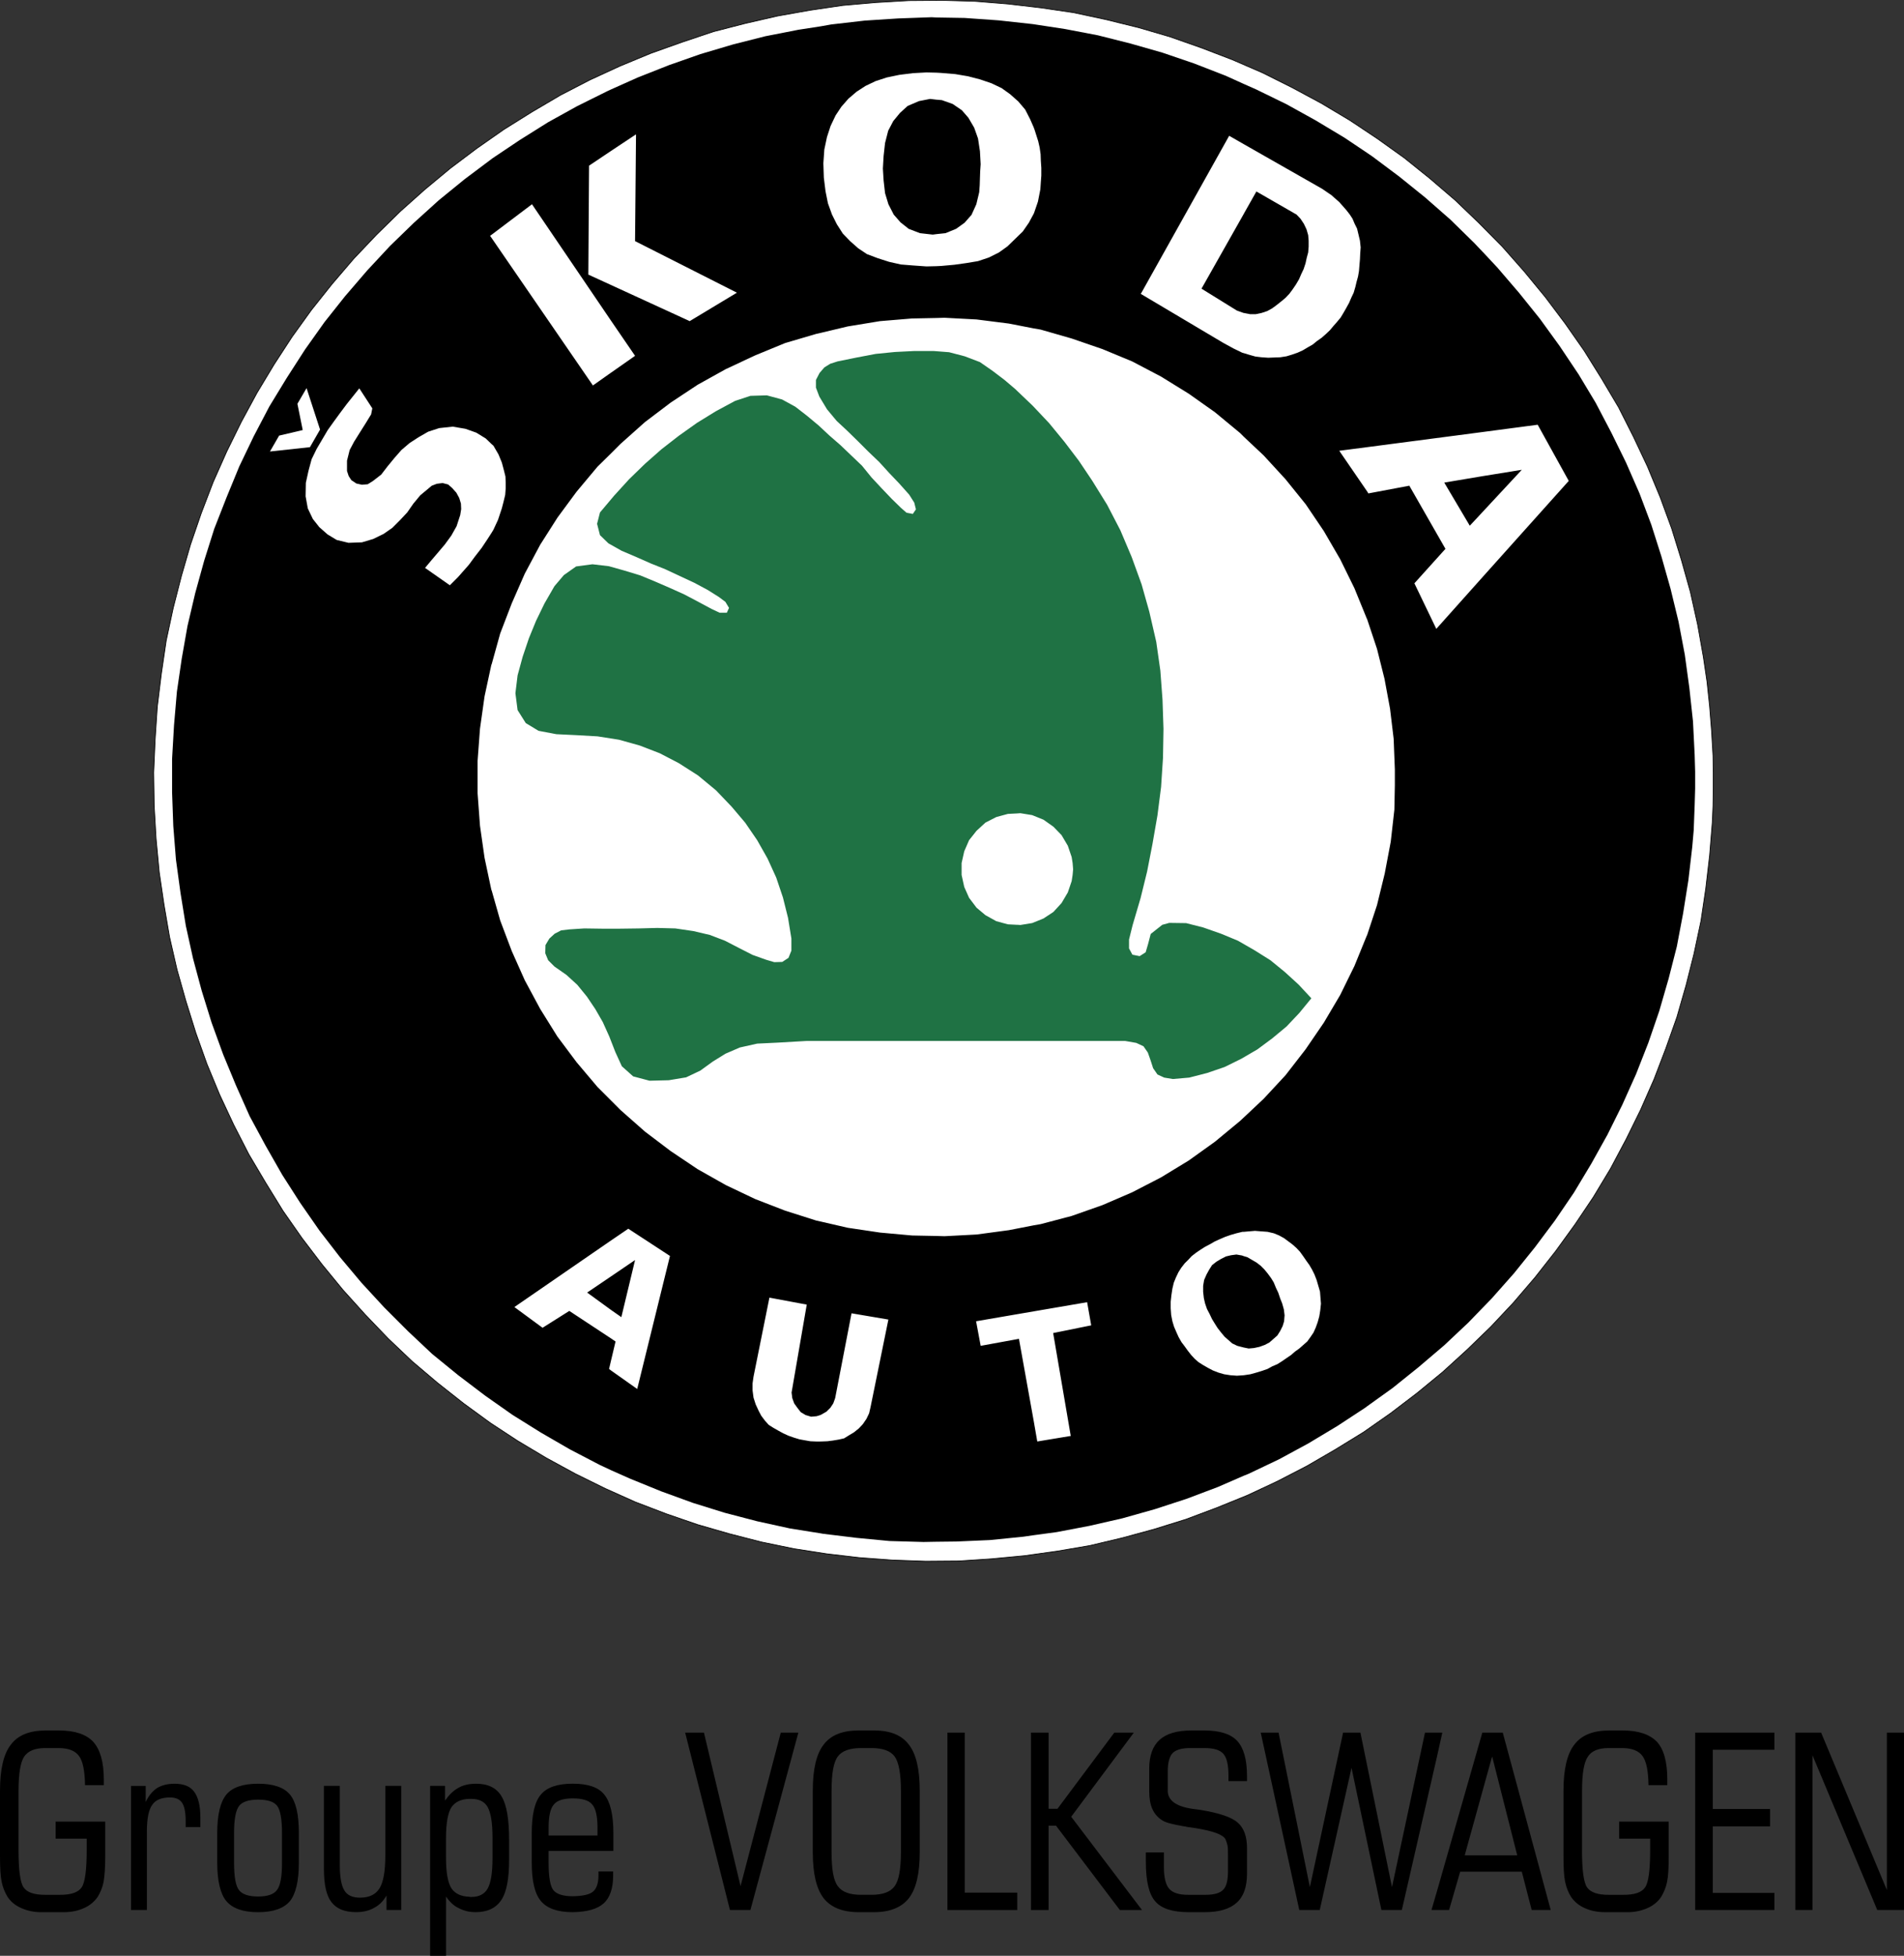 <?xml version="1.0" encoding="UTF-8"?><svg id="Ebene_1" xmlns="http://www.w3.org/2000/svg" viewBox="0 0 2220.57 2279.82"><rect x="0" y="0" width="2220.57" height="2279.82" fill="#333333" stroke="none"/><defs><style>.cls-1{stroke:#000;stroke-miterlimit:33.89;stroke-width:.84px;}.cls-1,.cls-2{fill:#fff;}.cls-1,.cls-2,.cls-3,.cls-4{fill-rule:evenodd;}.cls-3{fill:#1f7244;}</style></defs><path class="cls-1" d="M1998.11,910.06v10.1l-.27,19.1-.84,19.39-3.09,38.21-4.51,38.77-5.59,37.64-8.16,38.49-9.27,36.78-10.67,37.09-12.92,36.52-13.77,35.95-15.71,35.69-16.87,34.27-18.24,34.28-19.96,33.12-21.34,31.75-22.77,31.45-23.85,30.35-25.29,29.52-26.39,28.09-27.53,26.67-28.65,26.12-29.77,24.45-30.62,23.33-31.71,22.19-32.88,20.21-33.42,19.4-34.27,17.69-34.84,16.3-35.94,14.59-35.95,13.48-37.08,11.53-37.07,10.1-37.91,9-37.92,6.46-38.21,5.34-38.47,3.64-38.21,2.53-38.75.29-38.77-1.39-38.2-2.81-38.48-4.51-37.92-5.9-38.18-7.86-37.08-9.55-37.08-10.69-36.8-12.65-35.95-13.75-35.11-15.73-34.82-17.15-33.98-18.52-33.42-19.96-31.74-20.8-31.18-22.75-30.62-24.16-29.49-24.98-27.79-26.42-26.96-28.09-25.85-28.65-24.44-29.79-23.31-30.6-22.19-31.76-20.22-32.85-19.66-33.16-17.7-34.55-16.29-34.84-14.88-35.94-12.93-36.25-11.5-36.81-10.4-36.8-8.7-37.92-6.46-37.65-5.63-38.2-3.64-38.77-2.24-38.49-.57-38.77,1.7-38.48,2.53-38.21,4.77-38.77,5.62-38.21,8.15-37.92,9.55-37.35,10.67-36.81,12.63-36.8,13.77-35.97,15.72-35.39,17.13-34.84,18.26-33.71,19.95-33.15,21.06-32.31,22.46-31.18,24.16-30.34,25.27-29.49,26.42-27.82,27.79-27.25,28.65-25.56,29.78-24.72,30.61-23.03,31.75-22.19,32.85-20.51,33.42-19.66,34.27-17.7,34.82-16.02,35.97-14.89,36.22-12.92,36.8-12.36,37.07-9.56,37.92-8.7,37.92-6.74,38.2-5.62,38.48-3.37,38.75-2.24,38.48-.29,38.48,1.13,38.2,3.09,38.48,4.5,38.2,5.62,37.92,8.15,37.65,9.27,36.5,10.67,36.78,12.92,35.97,13.77,35.67,15.45,34.25,17.13,33.99,18.26,33.41,19.95,32.05,21.35,31.44,22.46,30.06,24.18,29.49,25.28,27.53,26.41,27.22,27.53,25.56,28.94,24.72,30.05,23.03,30.62,22.19,31.75,20.49,32.87,19.65,33.15,17.43,34.54,16.29,34.56,14.89,35.95,13.2,35.97,11.5,37.08,10.4,37.08,8.42,37.92,6.73,37.92,4.24,28.65,3.09,29.22,2.23,28.09,1.7,29.22.27,19.38v9.56h0Z"/><path class="cls-4" d="M171.32,2226.46h-18.53v-144.66h17.13v18.82c3.37-7.31,7.86-12.65,13.2-16.29,5.62-3.37,12.36-5.07,20.51-5.07,10.67,0,18.26,3.09,22.75,9.27,4.77,6.19,7.29,16.29,7.29,30.06v11.22h-17.13v-7.02c0-10.1-1.4-17.15-4.22-21.35s-7.59-6.19-14.05-6.19c-9.83,0-16.85,2.81-20.79,8.72-4.22,5.9-6.17,16.29-6.17,31.18v91.31h.01ZM668.19,2210.44c11.52-.27,19.38-1.97,23.32-5.34,4.22-3.37,6.46-9.83,6.46-19.1v-4.49h17.13v4.76c0,15.17-3.93,26.15-11.23,32.61s-19.1,9.83-35.67,10.1h-.56c-17.42,0-29.78-4.51-36.8-12.92-7.3-8.72-10.67-23.61-10.67-44.97v-34.28c0-21.34,3.37-36.5,10.67-44.94,7.02-8.43,19.38-12.65,37.07-12.65h.27c17.69,0,29.78,4.2,36.51,12.65,7.02,8.43,10.67,23.31,10.67,44.94v20.8h-75.55v13.77c0,16.85,1.96,27.51,5.62,32.02,3.64,4.49,11.23,7.02,22.19,7.02h.56s0,.01,0,.01ZM668.19,2139.64h28.64v-8.99c0-13.48-1.96-22.46-6.19-27.24-3.93-4.79-11.52-7.04-22.46-7.04s-18.25,2.26-22.19,7.04c-4.22,4.76-6.17,13.76-6.17,27.24v8.99h28.38,0ZM547.13,2211c.84.27,1.69.27,2.53.27,8.99,0,15.45-3.37,19.1-9.83,3.64-6.46,5.62-18.26,5.62-34.84v-25.01c0-16.85-1.97-28.38-5.62-35.11-3.66-6.46-10.12-9.55-19.1-9.55h-2.53c-9.55.27-16.28,3.64-20.51,9.55-4.22,6.46-6.46,18.55-6.46,35.94v23.33c0,17.41,2.24,29.21,6.46,35.67,4.22,5.93,10.96,9.3,20.51,9.57ZM547.13,2079.81c2.53-.27,5.34-.56,8.14-.56,13.76,0,23.88,4.76,29.77,14.89,5.9,9.83,8.72,26.68,8.72,50.84v22.46c0,22.19-2.81,37.92-8.99,47.2-6.19,9.55-16.29,14.33-30.05,14.33-2.53,0-5.06-.27-7.59-.56-4.31-.77-8.48-2.2-12.36-4.23-5.9-2.81-10.67-7.57-14.6-13.48v69.1h-18.53v-198.05h17.42v17.12c4.77-6.74,9.83-11.78,15.72-14.89,3.66-2.22,7.86-3.33,12.36-4.19ZM301.08,2210.73c10.96,0,18.26-2.53,21.91-7.57,3.93-4.79,5.9-15.45,5.9-31.74v-34.58c0-16.29-1.97-26.95-5.62-31.74-3.93-5.05-11.23-7.29-22.19-7.29h-.29c-10.66,0-18.25,2.53-21.91,7.29-3.93,5.07-5.9,15.45-5.9,31.74v34.58c0,16.56,1.96,27.24,5.9,32.02,3.66,4.76,11.24,7.29,21.91,7.29h.29,0ZM301.08,2079.25c17.7,0,30.05,4.2,37.08,12.65,7.02,8.43,10.39,23.31,10.39,44.94v34.28c0,21.63-3.64,36.52-10.39,44.97-7.03,8.4-19.38,12.92-37.08,12.92h-.29c-17.41,0-29.77-4.51-36.8-12.92-7.02-8.43-10.66-23.61-10.66-44.97v-34.28c0-21.34,3.64-36.5,10.66-44.94,7.03-8.44,19.39-12.65,37.08-12.65ZM396.3,2081.78v91.85c0,14.33,1.69,24.16,5.34,30.06,3.37,5.63,9.55,8.4,18.26,8.4,10.67,0,18.25-3.64,22.75-10.95s6.74-19.93,6.74-38.48v-80.91h18.55v144.66h-17.16v-16.85c-3.64,6.46-8.42,11.22-14.32,14.32-5.9,3.37-12.92,5.07-21.06,5.07-13.49,0-23.02-3.93-28.92-11.8-5.9-7.57-8.7-20.52-8.7-38.48v-96.92h18.52s0,.01,0,.01ZM21.62,2156.8c0,23.31,1.96,37.64,5.9,43.27,3.93,5.9,12.36,8.69,24.99,8.69h17.69c12.65,0,21.08-2.79,25.01-8.69,3.93-5.63,5.9-19.96,5.9-43.27v-13.5h-36.22v-19.93h57.86v40.45c0,13.48-.84,23.61-1.96,30.06-1.25,6.05-3.53,11.84-6.74,17.12-3.98,5.82-9.53,10.4-16,13.2-6.74,3.09-14.6,4.79-23.59,4.79h-26.41c-8.02.1-15.97-1.53-23.31-4.79-7.03-3.09-12.36-7.57-16.02-13.2-3.2-5.29-5.48-11.07-6.74-17.12-1.4-6.46-1.97-16.59-1.97-30.06v-76.4c0-25.01,4.22-42.98,12.65-53.68,8.43-11.22,21.91-16.56,41.01-16.56h15.16c18.55,0,31.74,4.51,39.89,13.2,8.13,8.99,12.36,23.61,12.36,43.82v6.76h-21.91c-.27-16.59-2.52-28.09-7.02-33.99-4.5-6.19-12.36-9.27-23.88-9.27h-15.73c-11.79,0-19.93,3.37-24.44,10.1-4.22,6.46-6.46,19.66-6.46,39.62v69.39h-.03ZM1010.28,2037.69h-6.19c-13.2,0-22.19,3.37-26.96,9.83-5.06,6.74-7.3,19.93-7.3,39.9v71.61c0,19.96,2.24,33.16,7.3,39.62,4.77,6.74,13.76,10.1,26.96,10.1h12.37c13.2,0,22.18-3.37,26.96-10.1,4.79-6.46,7.3-19.66,7.3-39.62v-71.61c0-19.96-2.52-33.16-7.3-39.9-4.77-6.46-13.76-9.83-26.96-9.83h-6.19ZM1738.87,2162.7h30.62l-29.23-115.18-1.39,4.76-30.62,110.42h30.62ZM1738.87,2019.7h13.76l55.91,206.75h-22.19l-11.53-44.65h-71.88l-12.92,44.65h-20.52l6.46-22.19,52.81-184.56h10.09,0ZM1845.03,2156.8c0,23.31,1.97,37.64,5.9,43.27,4.2,5.9,12.36,8.69,25.01,8.69h17.68c12.65,0,21.08-2.79,25.01-8.69,3.93-5.63,5.9-19.96,5.9-43.27v-13.5h-36.22v-19.93h57.86v40.45c0,13.48-.56,23.61-1.97,30.06-1.25,6.05-3.53,11.84-6.74,17.12-3.64,5.63-8.99,10.1-16,13.2-7.33,3.25-15.28,4.88-23.31,4.79h-26.39c-8.99,0-16.87-1.7-23.61-4.79-6.48-2.79-12.03-7.37-16-13.2-3.09-5.05-5.34-10.66-6.74-17.12s-1.97-16.59-1.97-30.06v-76.4c0-25.01,4.23-42.98,12.65-53.68,8.43-11.22,21.91-16.56,41.01-16.56h15.17c18.55,0,31.74,4.51,40.18,13.2,8.13,8.99,12.06,23.61,12.06,43.82v6.76h-21.91c-.27-16.59-2.5-28.09-7.02-33.99-4.49-6.19-12.36-9.27-23.86-9.27h-15.73c-11.8,0-19.93,3.37-24.16,10.1-4.49,6.46-6.74,19.66-6.74,39.62v69.39h-.03ZM2069.44,2206.53v19.93h-92.41v-206.75h92.41v19.93h-71.89v69.1h66.85v20.25h-66.85v77.55h71.89ZM2093.89,2226.46v-206.75h30.04l76.68,183.46v-183.46h19.96v206.75h-31.18l-75.56-180.36v180.36h-19.93,0ZM1675.94,2047.52l6.19-27.82h-20.22l-38.48,180.09-36.81-180.09h-20.22l-38.75,180.09-36.5-180.09h-20.8l44.94,206.75h23.89l37.05-165.74,34.84,165.74h23.86l41.01-178.93h0ZM1010.28,2228.99h-8.7c-19.1,0-32.58-5.63-41.01-16.29-8.43-10.97-12.65-28.65-12.65-53.68v-71.61c0-25.01,4.22-42.98,12.65-53.68,8.42-11.22,21.91-16.56,41.01-16.56h17.69c18.82,0,32.31,5.34,40.73,16.56,8.42,10.69,12.65,28.68,12.65,53.68v71.61c0,25.03-4.22,42.71-12.65,53.68-8.42,10.66-21.91,16.29-40.73,16.29h-8.99ZM1104.93,2226.46v-206.75h20.22v186.54h61.23v20.22h-81.45ZM1202.39,2226.46v-206.75h20.52v88.76h10.39l66.29-88.76h22.75l-73.03,98.04,82.58,108.73h-25.84l-74.45-98.31h-8.69v98.31h-20.52s0-.01,0-.01ZM1454.34,2154.54v29.51c0,15.42-3.93,26.68-12.09,33.97-8.13,7.31-20.49,10.97-37.34,10.97h-18.55c-18.82,0-32.02-4.23-39.04-12.65-7.31-8.16-10.97-23.61-10.97-46.35v-10.66h21.08v17.41c0,12.09,2.23,20.52,6.19,25.01,4.2,4.79,11.5,7.02,22.19,7.02h20.22c9.83,0,16.85-1.95,20.49-5.9,3.96-3.93,5.63-11.22,5.63-21.91v-17.68c0-5.34,0-9.55-.56-12.09s-1.41-4.79-2.26-7.02c-2.81-5.63-14.59-9.83-35.39-13.2-4.2-.58-7.29-1.14-9.83-1.41-.83-.27-1.67-.56-2.81-.56-13.48-2.26-21.91-4.49-25.28-6.74-5.34-3.12-9.56-7.84-12.06-13.5-2.53-5.6-3.67-12.65-3.67-21.05v-25.86c0-15.15,3.96-26.39,12.09-33.7,7.87-7.31,20.52-10.97,37.08-10.97h14.86c17.99,0,30.91,3.93,38.51,12.09,7.57,8.16,11.5,21.63,11.5,41.01v5.9h-21.63v-6.74c0-12.09-1.95-20.52-5.9-25.01-3.93-4.51-11.22-6.74-21.89-6.74h-16.87c-9.83,0-16.56,1.95-20.49,5.9-3.64,3.93-5.63,10.95-5.63,21.34v22.49c0,11.22,9.55,18.24,28.38,21.05,4.49.56,7.85,1.14,10.39,1.41,21.63,3.64,35.97,8.43,42.98,14.89,7.04,6.2,10.69,16.03,10.69,29.79h0ZM851.32,2226.46l-52.24-206.75h21.91l42.68,178.94,46.91-178.94h20.51l-55.9,206.75h-23.86ZM573.54,1038.43l-.56-1.4-7.86-37.08-5.33-37.37-2.8-37.92v-37.64l2.8-37.64,5.33-37.65,7.86-36.52.56-1.4,9.83-35.39,13.49-35.12,15.16-34.56,17.98-33.71,20.23-31.75,22.19-30.06,24.44-29.21,15.73-15.45,11.23-11.23,28.36-25.29,30.05-22.75,31.45-20.79,32.87-18.26,34.27-16,34.82-14.33,36.24-10.67,5.06-1.13,31.74-7.57,37.64-6.19,37.35-3.09,28.36-.56,9.55-.27,37.34,1.97,37.64,4.77,28.92,5.63,8.16,1.4,36.22,10.4,35.94,12.36,34.55,14.32,33.72,17.69,32.29,19.95,30.6,21.63,29.21,24.15,4.51,4.5,23.02,21.63,25.56,27.82,23.58,29.21,21.08,31.18,19.1,32.87,16.56,33.71,14.33,35.12.56,1.12,11.5,34.56,8.72,34.84,6.46,34.84,4.23,35.12,1.39,35.67v18.53l-.56,28.38-4.23,37.37-7.02,37.08-8.99,36.8-11.5,34.84-.56,1.12-14.33,35.12-16.56,33.71-19.1,32.29-21.35,31.18-23.31,30.06-25.56,27.53-23.02,21.63-4.51,4.2-29.21,24.16-30.6,21.91-32.29,19.66-33.72,17.41-34.55,14.89-35.94,12.65-36.22,9.55-8.16,1.41-28.92,5.63-37.64,5.05-37.34,1.97-9.55-.27-28.36-.56-37.35-3.4-37.64-5.6-31.74-7.31-5.06-1.12-36.24-11.53-34.82-13.48-34.27-16.29-32.87-18.55-31.45-21.08-30.05-22.75-28.36-25.01-11.23-11.24-15.73-15.73-24.44-28.92-22.46-30.06-19.95-32.02-17.98-33.42-15.16-33.99-13.49-35.67-9.84-34.55h0ZM1729.6,672.1l99.98-111.53-36.22-65.46-63.76,8.43-135.09,17.7-32.58,4.22,32.58,47.47,1.39,2.24,47.75-8.99,42.13,73.6-36.22,40.17,25.56,53.1,54.49-60.96h0ZM1729.6,293.99l16.56,17.7,25.56,29.78,24.16,30.05,23.02,31.75,22.19,33.15,19.93,33.15,18.26,34.84,17.12,34.84,15.73,35.95,13.76,36.52,11.8,37.08,10.66,37.64,9.27,38.21,7.31,38.48,5.32,38.77,4.23,39.04,1.95,39.05.56,19.39v19.93l-.56,19.39-1.12,29.21-1.7,19.39-4.49,38.77-6.19,38.77-7.29,38.48-9.55,37.37-10.97,37.92-12.65,36.81-14.32,36.5-16,35.69-17.43,35.11-18.79,33.72-20.25,33.72-22.19,32.58-23.31,31.18-24.45,30.35-26.12,29.48-10.1,10.39-17.12,17.7-28.09,26.42-30.04,25.56-30.06,24.14-29.77,21.35-2.26,1.7-32.58,21.35-33.72,20.22-34.25,18.55-35.39,16.85-5.63,2.26-30.35,13.2-36.5,13.77-37.08,12.09-37.9,10.66-38.2,8.72-38.2,7.29-26.98,3.64-11.78,1.7-39.06,3.93-39.03,1.7-23.59.27-14.88.27-39.61-1.12-38.48-3.67-39.04-4.76-3.09-.56-35.39-5.63-38.48-8.43-37.64-9.83-37.07-11.53-37.07-13.48-35.95-14.62-22.75-10.1-13.2-6.19-34.55-17.99-33.98-19.66-32.87-20.49-24.44-17.15-7.59-5.34-31.45-23.86-30.34-24.72-28.09-26.42-28.09-28.09-26.41-28.65-24.99-29.77-23.88-30.91-22.48-32.32-21.06-32.85-19.38-33.99-18.53-34.28-16-35.94-14.89-35.97-13.48-37.08-11.52-37.08-10.12-37.64-8.42-38.2-6.19-38.21-5.34-39.04-3.09-39.05-1.4-39.34v-38.77l2.24-39.05,3.37-39.32,5.62-38.48,6.74-38.21,8.99-38.2,10.39-37.64,11.8-37.37,14.32-36.52,14.89-36.24,16.85-35.11,18.26-34.84,20.22-33.15,21.35-33.15,22.75-32.02,23.88-30.05,25.84-30.06,26.69-28.65,27.81-26.98,29.21-26.41,30.05-24.45,31.46-23.59.27-.27,32.29-21.63,33.15-20.79,33.98-18.82,35.11-17.42,4.22-1.97,31.45-14.05,36.22-14.32,36.8-12.92,37.92-11.23,37.64-9.55,38.77-7.59,25.55-3.93,12.65-2.24,39.04-4.49,39.04-2.53,39.04-1.4,5.34.29,33.14.56,39.62,2.8,38.48,4.22,2.23.27,36.81,5.62,38.2,7.3,37.9,9.55,37.37,10.67,37.08,12.65,36.82,14.31,21.08,9.55,14.59,6.46,35.11,17.13,33.99,18.82,33.72,20.23,26.39,17.7,6.19,4.22,31.18,23.32,30.32,24.45,29.48,25.84,27.82,27.25,10.1,10.67h0ZM1729.6,596.26l45.21-48.6-45.21,7.3-45.21,7.59,29.77,50.27,15.45-16.56h0ZM1450.69,1603.09l-8.16.56-7.57-.56-7.29-1.14-6.74-1.95-6.46-2.53-5.34-2.81-5.9-3.37-5.34-3.37-4.49-3.93-4.2-4.51-3.96-5.05-3.64-5.07-3.64-4.79-3.37-5.88-2.53-5.63-2.79-6.46-1.97-6.46-1.41-7.31-.56-7.85v-7.6l.83-7.57,1.14-7.6,1.67-7.02,2.53-6.19,2.81-5.9,3.37-5.32,3.93-5.07,4.23-4.2,3.93-4.23,5.05-3.93,5.34-3.64,5.34-3.37,5.9-3.09,5.32-3.09,6.19-2.81,5.9-2.53,6.46-2.26,6.74-1.95,7.02-1.7h1.7l6.19-.56,6.74-.56,7.02.56,7.6.56,7.29,1.7,6.19,2.53,5.63,3.09,5.32,3.93,4.51,3.37,4.76,4.2,4.2,4.51,3.64,5.05,3.67,5.34,3.64,5.07,3.09,5.32,2.81,5.63,2.5,6.46,1.97,6.74,1.97,6.76.56,7.29.56,6.74-.83,7.87-1.14,7.02-1.95,7.02-2.26,6.19-2.53,5.63-3.64,5.34-3.64,5.05-4.79,4.2-4.49,3.96-5.05,3.64-4.51,3.93-5.34,3.64-5.32,3.67-5.34,3.37-5.9,2.5-5.6,3.09-6.48,2.26-6.46,1.97-7.02,1.95-7.6,1.14h0ZM1450.69,411.69l-1.97-.56-10.39-5.06-11.8-6.46-96.05-57.03,103.07-184.29,17.15,9.83,91.27,51.97,10.69,7.3,9.27,8.15,8.4,9.55,3.93,5.06,3.11,4.77,2.5,5.9,2.81,5.63,1.7,7.03,1.67,7.03.83,7.86-.56,7.86-.27,6.19-.56,6.46-.56,7.03-1.12,6.47-1.7,6.17-1.39,5.9-1.97,6.74-2.81,5.9-2.53,5.9-3.09,5.63-3.37,5.9-3.37,5.62-4.2,5.06-4.2,4.77-4.23,5.06-4.76,4.49-4.79,4.22-5.6,3.93-4.79,3.93-5.9,3.37-5.63,3.37-6.19,2.81-6.46,2.24-6.46,1.96-7.29,1.13-7.29.27-6.74.27-7.87-.56-7.02-.84-7.02-1.97-6.47-1.97h0ZM1450.69,1464.31l3.93,1.14,5.34,3.09,5.32,3.09,4.79,3.64,4.76,4.76,3.67,4.51,3.93,5.34,3.09,5.05,2.53,6.19,2.79,5.9,2.26,6.74,2.26,5.63,1.97,7.02.83,6.74-.56,7.04-1.7,5.6-2.81,5.63-3.37,5.34-4.76,4.2-4.51,3.96-5.32,2.79-6.19,2.26-6.46,1.41-6.19.56-5.63-1.14-1.12-.27-6.46-1.67-5.9-2.81-4.51-3.93-4.49-3.96-4.2-5.05-3.96-5.07-3.37-5.34-3.09-5.05-2.81-5.9-3.09-5.9-2.23-6.46-1.41-6.19-.83-7.29v-7.04l1.12-6.74,2.81-6.46,3.09-5.63,3.37-5.32,5.07-3.96,5.63-3.37,5.6-2.81,5.9-1.39,6.19-.83,6.46,1.12,2.27.83h0ZM1450.69,249.04l14.59-25.85,46.91,26.98,4.51,4.77,3.93,5.9,3.09,6.47,1.95,6.74.56,6.47v7.03l-.56,6.74-1.67,6.19-1.41,6.47-2.23,6.74-2.81,5.9-2.53,5.9-3.64,6.19-3.64,5.34-3.93,5.33-4.51,4.79-5.07,4.22-5.32,4.22-5.34,3.93-5.63,3.09-6.74,2.24-6.74,1.4h-6.46l-7.29-1.4h-.27l-7.87-2.8-41.3-25.56,49.45-87.44h0ZM1205.49,1655.91l-17.12-95.25-44.65,8.16-5.34-28.65,67.13-11.53,62.37-10.69,4.76,26.98-44.38,8.99,20.52,119.94-39.04,6.46-4.24-24.41h0ZM1205.49,249.32l-5.63,10.39-7.02,10.12-8.69,8.43-9.27,8.99-9.83,7.03-11.8,5.9-12.65,4.22-13.48,2.24-14.05,1.97-15.45,1.4-5.62.27-11.52.27-15.72-1.12-14.05-1.12-13.76-3.1-13.2-4.22-12.65-4.77-10.12-6.74-9.55-8.43-8.42-8.7-7.03-10.96-5.62-11.23-4.77-13.2-2.81-14.05-1.96-15.73-.56-16.86,1.12-16,3.09-14.6,4.22-12.92,5.9-12.36,6.74-10.12,8.14-9.27,9.55-8.15,10.39-6.74,11.8-5.62,12.92-4.22,14.88-3.09,15.73-1.96,15.73-.84,11.52.27,5.33.29,16.86,1.4,14.88,2.53,14.06,3.66,13.2,4.49,11.8,5.62,9.83,7.03,9.55,8.43,8.13,9.55,5.63,10.96,4.2,9.56,1.14,3.09,4.2,13.2,1.67,7.3,1.14,7.86.27,7.59.56,8.43v8.99l-.56,7.57-.56,8.43-2.81,14.32-4.51,13.2-.54,1.13h0ZM1092.02,116.16l6.46.56,12.65,4.5,10.67,7.3,7.57,8.72,6.76,11.52,4.49,12.65,2.26,14.88.83,15.17-.56,8.15-.27,7.86-.27,8.43-.58,8.13-3.37,14.05-5.6,12.36-8.16,9.27-9.83,7.03-12.36,5.06-10.67,1.13-4.22.56-14.89-1.69-13.2-5.06-9.55-7.59-7.86-8.99-6.19-12.07-3.93-12.93-1.69-14.89-.84-13.77.84-14.6,1.69-15.17,3.66-14.32,5.9-11.23,7.86-9.56,8.99-8.15,13.2-5.62,12.92-2.53,7.3.86h0ZM956.92,1680.33h-5.06l-6.74-.27-6.46-1.12-6.19-1.12-6.46-1.97-6.46-2.26-6.19-2.81-5.62-3.09-5.9-3.37-5.33-3.37-4.5-5.05-4.22-5.63-3.09-5.9-3.37-7.29-2.53-7.87-1.12-8.43v-8.13l1.12-7.87,18.55-92.14,43.53,8.13-16.58,96.08-1.12,6.46.84,6.46,2.24,6.19,3.66,5.07,3.93,5.07,5.62,3.37,6.46,1.95,6.46-.56,4.5-1.39,1.12-.58,5.9-3.37,4.5-4.49,3.37-5.07,2.24-6.19,19.1-98.87,42.97,7.29-20.79,101.98-1.69,7.29-3.09,6.46-4.22,6.19-4.77,5.05-5.62,4.51-5.62,3.37-5.9,3.64-6.19,1.41-6.74,1.12-6.46.83-7.03.27h-1.09s0,.01,0,.01ZM712.56,1597.48l-2.24-1.7,2.24-9.55,5.33-22.46-5.33-3.64-48.6-32.02-31.18,19.66-32.87-24.16,112.63-77.55,20.22-13.76,48.6,31.74-38.2,155.08-30.61-21.63h0ZM712.56,434.44l-21.06,14.89-117.97-171.64-1.97-2.81,1.97-1.4,46.9-35.39,92.14,135.68,28.09,41.01-28.09,19.68h0ZM712.56,332.19l-26.41-12.09.84-126.97,25.56-17.13,29.21-19.38-1.12,124.44,118.8,60.13-55.06,33.15-91.84-42.15h0ZM712.56,1487.91l28.09-19.1-16,66.57-12.07-8.43-27.81-20.22,27.79-18.82h0ZM573.54,620.7l-5.06,7.87-6.74,10.1-7.86,10.12-7.03,9.55-8.42,9.55-4.22,4.79-9.55,9.55-28.94-20.23,7.03-8.43,8.13-9.55,7.86-9.27,7.59-10.39,6.17-10.96,4.22-12.93,1.13-7.03-.29-6.46-1.97-6.46-3.37-6.19-4.77-5.34-4.77-4.22-6.46-1.67-6.74.83-5.9,2.24-13.48,11.24-8.14,9.83-7.03,10.12-8.42,8.99-8.99,8.99-10.12,7.03-12.07,5.9-13.2,3.93-15.72.56-13.76-3.35-10.67-6.46-9.55-8.43-7.57-9.55-5.9-12.36-2.53-14.05.27-15.73,3.1-14.05,3.64-13.49,5.9-12.07,6.46-10.96,6.46-10.96,7.03-9.83,7.59-10.4,7.57-10.1,14.6-18.26,15.17,23.32-1.4,7.02-6.19,10.12-6.74,10.67-7.03,11.23-5.06,9.55-3.09,12.36v12.07l1.96,5.9,3.09,4.77,5.9,3.93,6.46,1.4,6.74-.56,5.9-3.66,9.83-7.59,7.57-9.83,7.86-9.55,8.14-9.27,9.55-8.14,10.39-6.74,11.23-6.46,12.92-4.22,15.72-1.69,14.89,2.52,12.65,4.5,10.95,6.74,7.03,6.74,1.96,1.69,5.9,10.12,3.93,9.55,2.26,8.43,1.96,7.86.27,7.3v6.47l-.56,7.57-1.96,8.14-1.97,7.57-4.49,13.49-5.34,11.52-1.92,3.14h0Z"/><path class="cls-3" d="M1186.38,1078.04l-10.95-.56-13.48-3.66-12.65-7.02-10.41-8.72-8.69-11.52-5.63-12.65-3.09-14.05v-13.77l3.09-13.77,5.63-12.92,8.69-10.96,10.41-9.55,12.65-6.47,13.48-3.66,10.95-.56,3.64-.27,13.77,2.24,13.2,5.34,11.53,8.14,9.52,9.83,7.31,12.36,4.49,13.2,1.12,7.03.58,7.3-.58,6.46-1.12,7.3-4.49,13.2-7.31,12.36-9.52,10.39-11.53,7.59-13.2,5.33-13.77,2.24-3.64-.25h0ZM1186.38,455.8l-1.95-1.96-12.92-10.96-14.06-10.67-14.59-10.12-17.7-6.74-18.25-4.77-17.98-1.4h-22.75l-22.46,1.13-22.46,2.24-22.19,4.22-22.19,4.5-8.7,2.8-6.74,4.22-5.62,6.46-4.22,8.14v8.99l3.94,10.39,8.99,14.89,11.23,13.49,12.65,11.8,12.65,12.36,11.8,11.79,12.65,12.09,11.52,12.65,11.8,12.36,11.52,12.92,5.9,9.27,1.96,7.87-3.64,5.33-7.3-1.4-6.46-5.62-10.67-10.39-12.07-12.65-11.8-12.65-10.95-13.49-12.36-11.8-12.65-12.07-12.92-11.24-12.65-11.8-13.48-11.23-13.77-10.67-15.45-8.43-17.69-4.77-19.1.56-17.98,5.9-22.46,12.09-21.91,13.49-21.35,15.16-20.22,15.73-19.1,16.85-18.53,17.99-17.42,19.1-16.56,19.66-3.37,13.2,3.37,13.2,9.83,9.56,15.45,8.7,17.13,7.3,17.13,7.57,16.85,6.74,16.85,7.86,16.85,7.86,15.73,8.43,12.92,8.14,7.54,5.63,4.22,7.03-2.53,5.62h-8.43l-9.55-4.5-15.73-8.43-16-8.42-16.85-7.59-16.85-7.3-17.69-7.3-18.53-5.62-17.98-5.06-19.09-2.24-19.1,2.53-14.32,10.12-10.96,12.92-11.52,19.95-9.83,20.22-8.42,20.52-7.3,21.62-5.9,21.63-2.53,20.79,2.53,19.68,9.56,15.16,14.88,8.99,20.79,3.94,23.31,1.12,24.72,1.4,25.01,3.93,24.15,6.74,23.31,8.99,22.18,11.52,22.46,14.33,21.06,17.42,18.26,19.1,15.72,18.55,14.05,20.51,12.07,21.35,10.12,22.19,7.86,23.32,5.9,23.59,3.93,24.16v14.05l-3.37,8.43-7.29,4.77-9.27.27-9.55-2.81-15.73-5.62-16-8.14-16.29-8.42-17.69-6.74-19.1-4.49-21.08-3.1-21.06-.56-21.35.56-22.19.29h-21.08l-20.51-.29-17.42,1.13-9.55,1.12-7.59,3.93-6.17,5.63-4.5,7.57-.27,9.55,3.37,8.14,7.3,7.3,14.05,9.83,12.63,11.52,11.24,13.77,9.82,14.59,8.72,15.17,7.59,16.85,7.02,17.99,7.57,16.56,13.2,11.8,19.1,5.07,22.46-.56,20.22-3.37,16.58-7.87,14.32-10.39,14.9-9.26,16.86-7.29,20.22-4.51,23.31-1.12,34.27-1.97h371.61l12.92,2.26,8.4,3.93,5.07,7.29,3.09,8.72,3.09,9.55,5.05,7.31,7.87,3.64,10.1,1.67,19.1-1.67,20.78-5.34,20.52-7.02,19.38-9.55,18.82-10.97,17.41-12.92,16.56-13.76,14.89-15.73,14.06-17.15-14.89-16-16-14.6-16.85-13.76-18.82-11.8-19.1-10.96-19.66-8.14-20.8-7.3-19.93-5.06-19.66-.27-8.16,2.24-13.48,10.67-3.09,11.8-2.81,9.55-7.02,4.5-8.43-1.69-3.93-7.29v-10.4l4.2-16.86,9.27-31.46,7.6-30.91,6.19-31.74,5.88-33.71,4.23-33.15,2.23-33.99.58-33.71-1.14-33.99-2.53-33.99-4.76-33.42-8.16-35.39-8.96-31.75-11.53-31.74-13.2-31.18-15.45-29.78-17.41-28.09-15.45-23.03-16.85-22.19-17.99-21.91-19.1-20.23-17.98-17.16h0Z"/><path class="cls-2" d="M361.47,521.26l-46.63,5.05,10.69-18.53,27.52-6.46-6.19-30.62,10.67-18.26,15.73,48.33-11.8,20.51h0Z"/></svg>